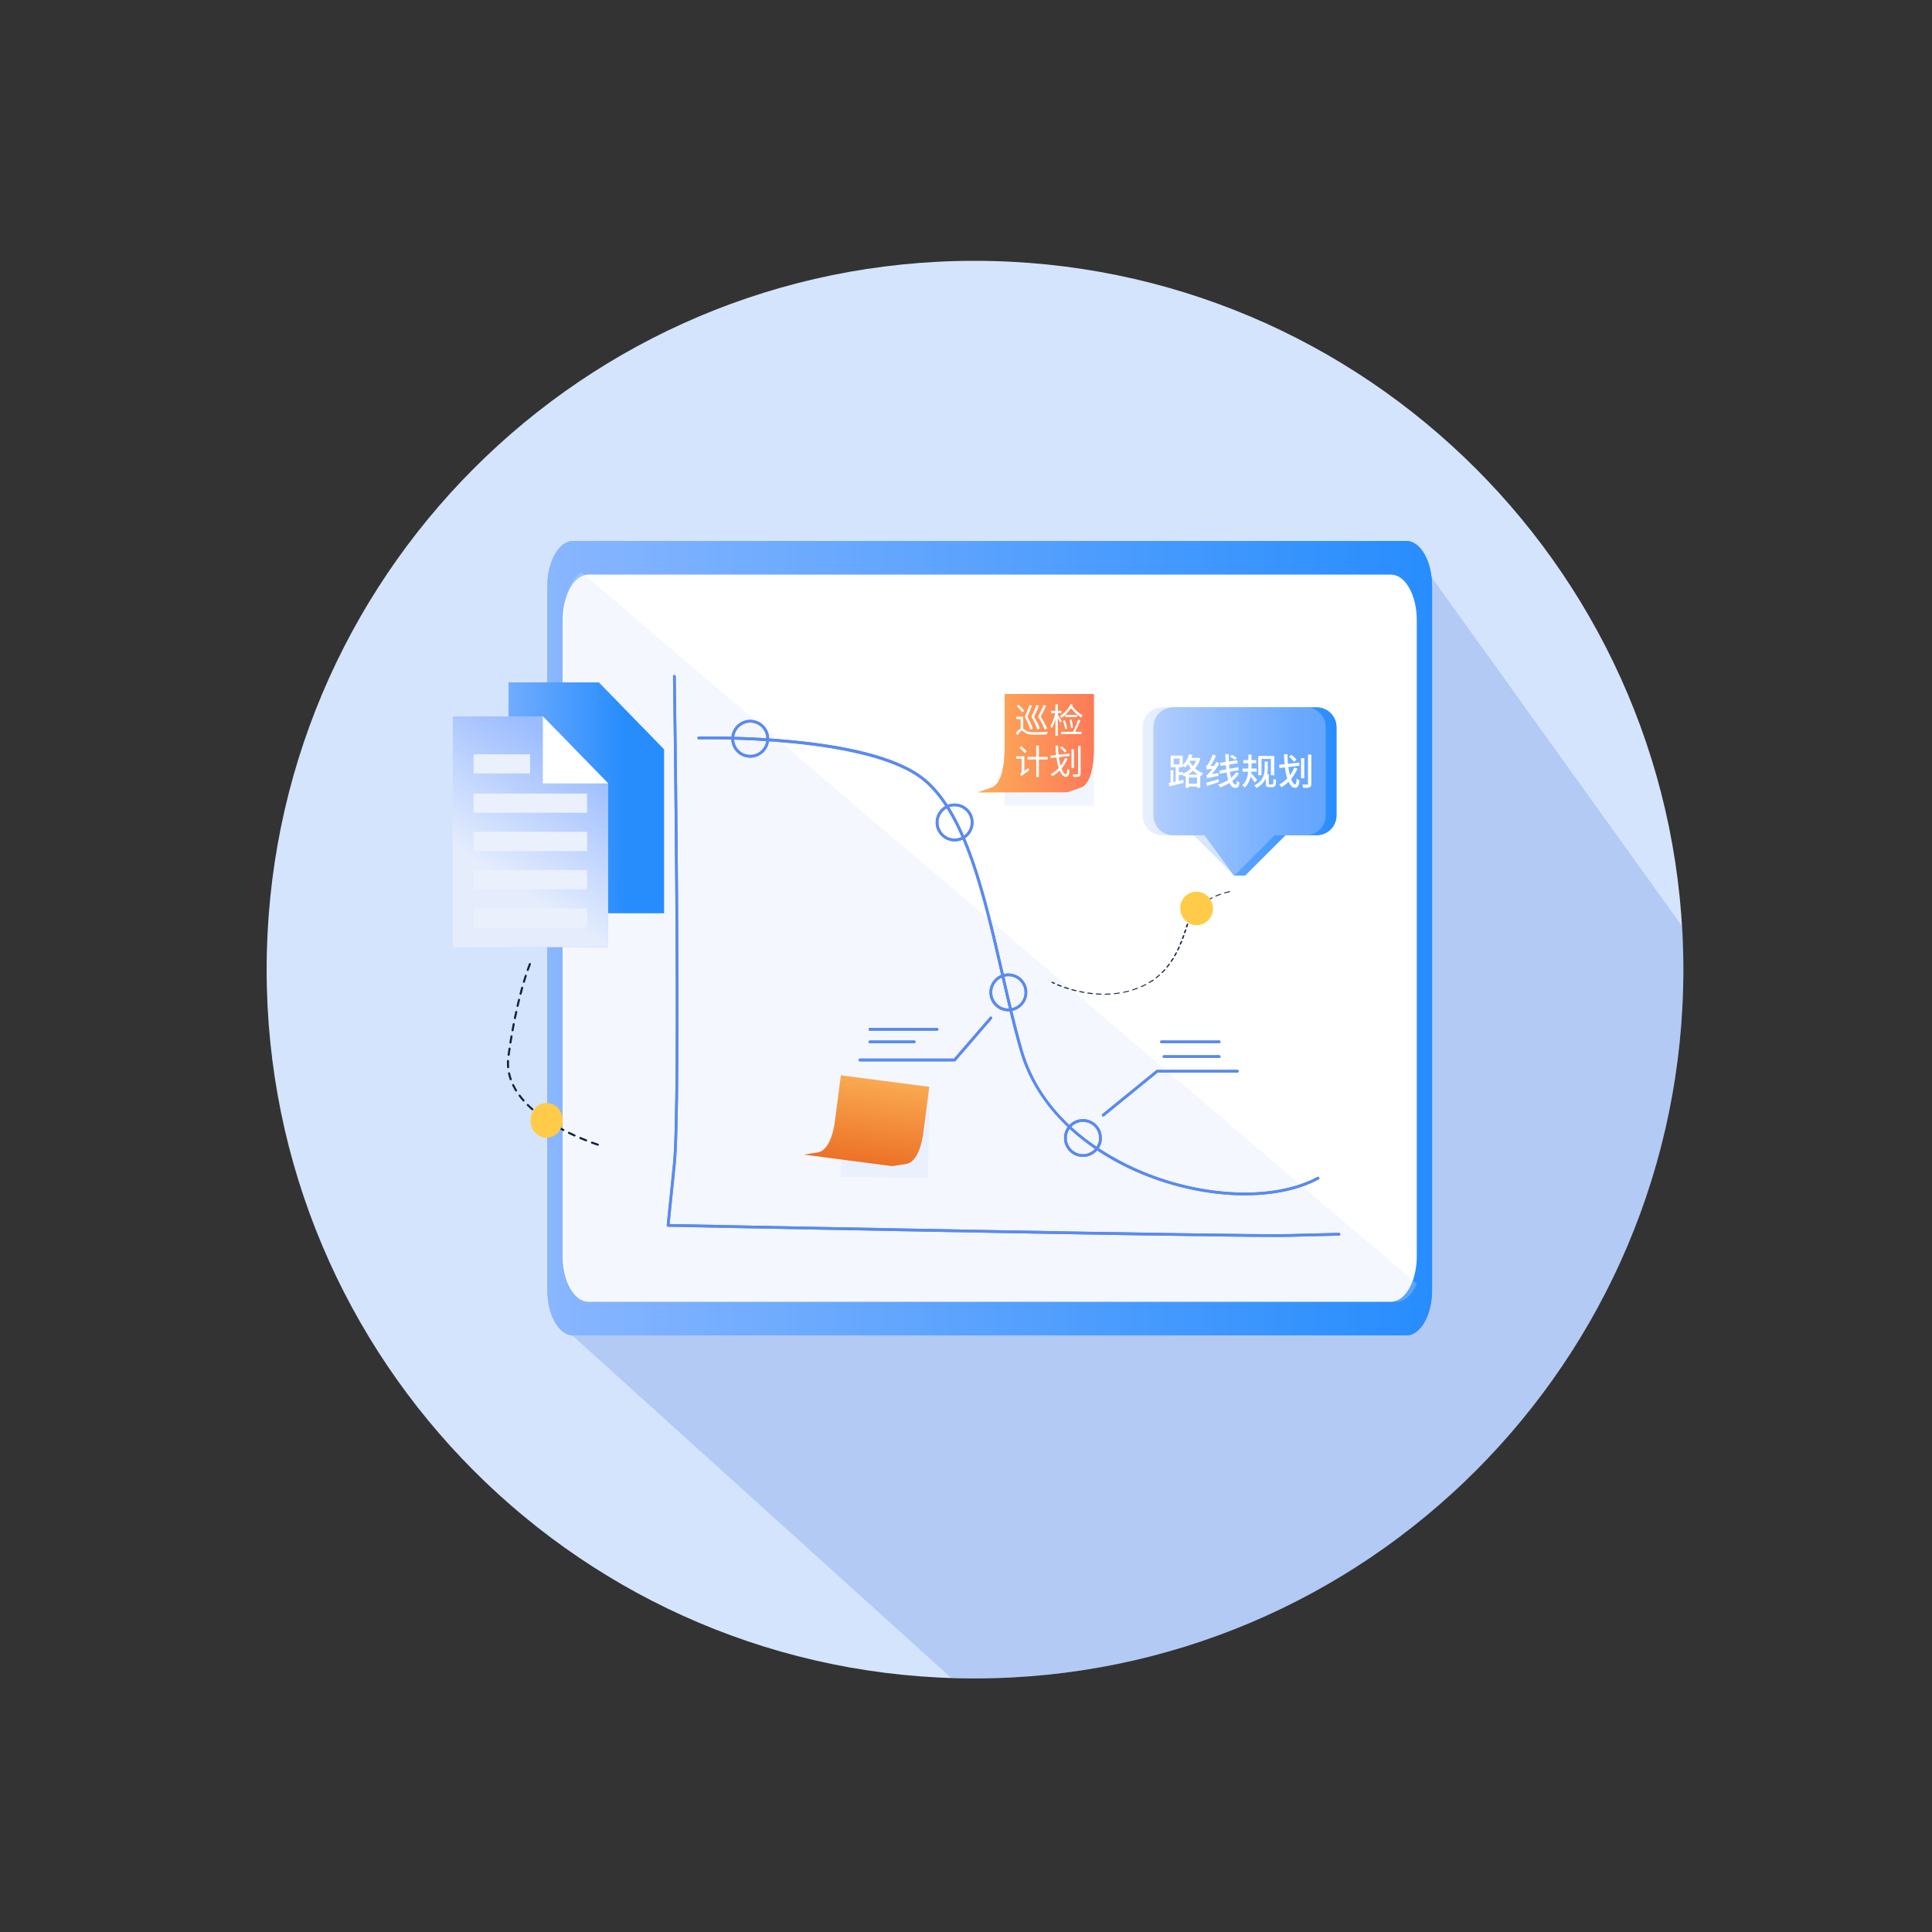 <?xml version="1.0" encoding="UTF-8"?><svg id="a" xmlns="http://www.w3.org/2000/svg" xmlns:xlink="http://www.w3.org/1999/xlink" viewBox="0 0 800 800"><rect x="0" y="0" width="800" height="800" fill="#333333" stroke="none"/><defs><linearGradient id="b" x1="226.64" y1="388.48" x2="593" y2="388.48" gradientUnits="userSpaceOnUse"><stop offset="0" stop-color="#89b6ff"/><stop offset="1" stop-color="#278dfd"/></linearGradient><clipPath id="c"><path d="M237.28,224c-5.85,0-10.64,8.46-10.64,18.79v291.38c0,10.34,4.79,18.79,10.64,18.79h345.07c5.85,0,10.64-8.46,10.64-18.79V242.79c0-10.34-4.79-18.79-10.64-18.79H237.28Z" style="fill:url(#b);"/></clipPath><linearGradient id="d" x1="226.64" y1="388.48" y2="388.48" xlink:href="#b"/><clipPath id="e"><rect x="416" y="296.74" width="36.92" height="36.92" style="fill:none;"/></clipPath><linearGradient id="f" x1="404.96" y1="307.72" x2="452.92" y2="307.72" gradientUnits="userSpaceOnUse"><stop offset="0" stop-color="#fdab58"/><stop offset="1" stop-color="#fd7758"/></linearGradient><clipPath id="g"><path d="M416,287.36v23.1s.22,13.74-5.4,15.68l-5.63,1.94,36.92-.05,5.63-1.94c5.63-1.89,5.4-15.68,5.4-15.68v-23.05h-36.92Z" style="fill:url(#f);"/></clipPath><linearGradient id="h" x1="-4744.55" y1="-933.85" x2="-4744.55" y2="-934.11" gradientTransform="translate(-174127 887041.12) rotate(90) scale(186.9)" xlink:href="#f"/><clipPath id="i"><rect x="348.06" y="449.56" width="36.73" height="38.31" style="fill:none;"/></clipPath><clipPath id="j"><path d="M345.66,464.67s-1.3,11.62-7.09,12.52l-5.79,.9,36.61,4.78,5.79-.9c5.8-.9,7.09-12.52,7.09-12.52l2.53-19.41-36.61-4.78-2.53,19.41Z" style="fill:none;"/></clipPath><linearGradient id="k" x1="-4748.74" y1="-936.22" x2="-4748.34" y2="-936.22" gradientTransform="translate(-887143.94 -174511.67) rotate(180) scale(186.9)" gradientUnits="userSpaceOnUse"><stop offset="0" stop-color="#ffc063"/><stop offset=".95" stop-color="#e44d0b"/><stop offset="1" stop-color="#e44d0b"/></linearGradient><clipPath id="l"><path d="M289.33,305.01c-.31,0-.56,.27-.55,.58,0,.31,.26,.57,.58,.55,.71-.02,70.71-1.59,93.24,17.4,16.85,14.21,24.49,47.58,31.88,79.85,2.6,11.35,5.05,22.07,7.87,31.77,3.31,11.44,9.73,21.82,19.06,30.86,8.34,8.08,19.06,14.99,31,20,14.17,5.94,29.31,8.94,43.04,8.94,11.71,0,22.4-2.19,30.58-6.61,.28-.15,.38-.49,.23-.77-.15-.28-.49-.38-.77-.23-17.49,9.45-46.69,8.49-72.64-2.38-14.83-6.22-40.98-20.99-49.41-50.13-2.8-9.67-5.25-20.37-7.85-31.71-7.43-32.46-15.11-66.02-32.26-80.47-9.61-8.1-28.36-13.54-55.73-16.15-14.06-1.35-26.9-1.56-33.53-1.56-2.96,0-4.68,.04-4.74,.04" style="fill:#5a8aef;"/></clipPath><clipPath id="m"><path d="M278.68,280.05c.03,1.76,2.57,176.49,0,201.75l-2.6,25.54c-.02,.16,.03,.32,.14,.43,.11,.12,.26,.19,.41,.19,2.23,.04,211.97,4.23,251.73,4.23,2.2,0,3.88-.01,4.98-.04l21.11-.52c.31,0,.56-.27,.55-.58,0-.31-.26-.55-.57-.55,0,0,0,0-.01,0l-21.11,.52c-20.37,.5-242.61-3.91-256.04-4.18l2.53-24.93c2.57-25.32,.03-200.12,0-201.88,0-.31-.28-.55-.58-.56-.31,0-.57,.26-.56,.58" style="fill:#5a8aef;"/></clipPath><clipPath id="n"><path d="M479.12,443.01c-.13,0-.26,.05-.36,.13l-22.31,18.18c-.24,.2-.28,.56-.08,.8,.11,.14,.28,.21,.44,.21,.13,0,.25-.04,.36-.13l22.16-18.05h33.03c.31,0,.57-.25,.57-.57s-.25-.57-.57-.57h-33.24Z" style="fill:#5a8aef;"/></clipPath><clipPath id="o"><path d="M303.96,305.9c0-3.69,3-6.7,6.7-6.7s6.7,3,6.7,6.7-3,6.7-6.7,6.7-6.7-3-6.7-6.7m-1.14,0c0,4.32,3.51,7.83,7.83,7.83s7.83-3.51,7.83-7.83-3.51-7.83-7.83-7.83-7.83,3.51-7.83,7.83" style="fill:#5a8aef;"/></clipPath><clipPath id="p"><path d="M388.59,340.56c0-3.69,3-6.7,6.7-6.7s6.7,3,6.7,6.7-3,6.7-6.7,6.7-6.7-3-6.7-6.7m-1.14,0c0,4.32,3.51,7.83,7.83,7.83s7.83-3.51,7.83-7.83-3.51-7.83-7.83-7.83-7.83,3.51-7.83,7.83" style="fill:#5a8aef;"/></clipPath><clipPath id="q"><path d="M410.85,410.92c0-3.69,3-6.7,6.7-6.7s6.7,3,6.7,6.7-3,6.7-6.7,6.7-6.7-3-6.7-6.7m-1.14,0c0,4.32,3.51,7.83,7.83,7.83s7.83-3.51,7.83-7.83-3.51-7.83-7.83-7.83-7.83,3.51-7.83,7.83" style="fill:#5a8aef;"/></clipPath><clipPath id="r"><path d="M441.73,471.23c0-3.69,3-6.7,6.7-6.7s6.7,3,6.7,6.7-3,6.7-6.7,6.7-6.7-3-6.7-6.7m-1.14,0c0,4.32,3.51,7.83,7.83,7.83s7.83-3.51,7.83-7.83-3.51-7.83-7.83-7.83-7.83,3.51-7.83,7.83" style="fill:#5a8aef;"/></clipPath><clipPath id="s"><path d="M409.85,421.15l-14.83,17.19h-38.93c-.31,0-.57,.25-.57,.57s.25,.57,.57,.57h39.19c.17,0,.32-.07,.43-.2l15-17.39c.21-.24,.18-.6-.06-.8-.11-.09-.24-.14-.37-.14-.16,0-.32,.07-.43,.2" style="fill:#5a8aef;"/></clipPath><clipPath id="t"><path d="M480.94,430.85c-.31,0-.57,.25-.57,.57s.25,.57,.57,.57h23.89c.31,0,.57-.25,.57-.57s-.25-.57-.57-.57h-23.89Z" style="fill:#5a8aef;"/></clipPath><clipPath id="u"><path d="M481.98,436.94c-.31,0-.57,.25-.57,.57s.25,.57,.57,.57h22.85c.31,0,.57-.25,.57-.57s-.25-.57-.57-.57h-22.85Z" style="fill:#5a8aef;"/></clipPath><clipPath id="v"><path d="M360.21,430.85c-.31,0-.57,.25-.57,.57s.25,.57,.57,.57h18.32c.31,0,.57-.25,.57-.57s-.25-.57-.57-.57h-18.32Z" style="fill:#5a8aef;"/></clipPath><clipPath id="w"><path d="M360.21,425.65c-.31,0-.57,.25-.57,.57s.25,.57,.57,.57h27.81c.31,0,.57-.25,.57-.57s-.25-.57-.57-.57h-27.81Z" style="fill:#5a8aef;"/></clipPath><linearGradient id="x" x1="210.63" y1="330.33" x2="274.94" y2="330.33" xlink:href="#b"/><linearGradient id="z" x1="210.63" y1="330.33" x2="274.94" y2="330.33" xlink:href="#b"/><clipPath id="y"><polygon points="210.63 282.56 210.63 378.1 274.94 378.1 274.94 310.31 247.91 282.56 210.63 282.56" style="fill:url(#z);"/></clipPath><linearGradient id="aa" x1="-4728.11" y1="-894.42" x2="-4727.72" y2="-894.42" gradientTransform="translate(769740.4 145902.19) scale(162.76)" xlink:href="#b"/><linearGradient id="ab" x1="187.49" y1="344.39" x2="251.82" y2="344.39" gradientUnits="userSpaceOnUse"><stop offset="0" stop-color="#e5edfd"/><stop offset="1" stop-color="#9bbcff"/></linearGradient><clipPath id="ac"><polygon points="187.49 296.63 187.49 392.16 251.82 392.16 251.82 324.39 224.79 296.63 187.49 296.63" style="fill:url(#ab);"/></clipPath><linearGradient id="ad" x1="-4754.12" y1="-874.96" x2="-4753.73" y2="-874.96" gradientTransform="translate(737892.76 136114.83) scale(155.17)" xlink:href="#ab"/><linearGradient id="ae" x1="477.67" y1="327.74" x2="553.39" y2="327.74" xlink:href="#b"/><linearGradient id="ag" x1="477.67" y1="327.74" x2="553.39" y2="327.74" xlink:href="#b"/><clipPath id="af"><path d="M545.25,292.93h-59.45c-4.49,0-8.13,3.64-8.13,8.13v36.62c.01,4.49,3.65,8.12,8.13,8.13h12.98l12.25,16.74h4.49l16.74-16.74h12.98c4.5,0,8.14-3.64,8.15-8.13v-36.6c.01-4.49-3.62-8.14-8.11-8.15h-.02Z" style="fill:url(#ag);"/></clipPath><linearGradient id="ah" x1="477.67" y1="327.74" x2="553.4" y2="327.74" xlink:href="#b"/><linearGradient id="ai" x1="473.18" y1="327.74" x2="548.9" y2="327.74" gradientUnits="userSpaceOnUse"><stop offset="0" stop-color="#e5edfd"/><stop offset="1" stop-color="#8fb8ff"/></linearGradient><clipPath id="aj"><path d="M540.76,292.93h-59.45c-4.49,0-8.14,3.64-8.14,8.13v36.62c.01,4.49,3.65,8.12,8.14,8.13h12.98l16.74,16.74,16.74-16.74h12.98c4.5,0,8.14-3.64,8.15-8.13v-36.6c.01-4.49-3.62-8.14-8.12-8.15h-.02Z" style="fill:url(#ai);"/></clipPath><linearGradient id="ak" x1="-4734.25" y1="-895.49" x2="-4733.88" y2="-895.49" gradientTransform="translate(988741.4 187259.25) scale(208.75)" xlink:href="#ai"/></defs><path d="M697.04,401.5c0,162.05-131.45,293.5-293.5,293.5S110.41,563.55,110.41,401.5,241.49,108,403.54,108s293.5,131.45,293.5,293.5h0Z" style="fill:#d4e4fd; fill-rule:evenodd;"/><path d="M697.04,401.5c0,162.05-131.45,293.5-293.5,293.5-3.02,0-6.42,0-9.82-.38l-156.71-141.62,69-90,83.56-133.65,12.44-15.35,180-90,114.66,159.75c.38,6.04,.38,11.71,.38,17.75h0Z" style="fill:#3368d5; fill-rule:evenodd; opacity:.21;"/><g><g><path d="M237.28,224c-5.85,0-10.64,8.46-10.64,18.79v291.38c0,10.34,4.79,18.79,10.64,18.79h345.07c5.85,0,10.64-8.46,10.64-18.79V242.79c0-10.34-4.79-18.79-10.64-18.79H237.28Z" style="fill:url(#b);"/><g style="clip-path:url(#c);"><rect x="226.64" y="224" width="366.36" height="328.96" style="fill:url(#d);"/></g></g><path d="M576.02,539.02H243.63c-5.85,0-10.64-8.46-10.64-18.79V256.73c0-10.34,4.79-18.79,10.64-18.79h332.39c5.85,0,10.64,8.46,10.64,18.79v263.5c0,10.34-4.79,18.79-10.64,18.79" style="fill:#fff;"/><path d="M586.66,531.56c-1.87,4.52-4.88,7.47-8.27,7.47H243.9c-5.63,0-10.24-8.16-10.24-18.13V254.28c0-8.05,3.01-14.92,7.13-17.26l345.88,294.54Z" style="fill:#d6e3fa; opacity:.28;"/><g style="isolation:isolate; opacity:.34;"><g style="clip-path:url(#e);"><rect x="416" y="296.74" width="36.92" height="36.92" style="fill:#d6e3fa;"/></g></g><g><path d="M416,287.36v23.1s.22,13.74-5.4,15.68l-5.63,1.94,36.92-.05,5.63-1.94c5.63-1.89,5.4-15.68,5.4-15.68v-23.05h-36.92Z" style="fill:url(#f);"/><g style="clip-path:url(#g);"><rect x="404.96" y="287.36" width="48.18" height="40.72" style="fill:url(#h);"/></g></g><g style="isolation:isolate; opacity:.34;"><g style="clip-path:url(#i);"><rect x="347.54" y="450.63" width="37.77" height="36.17" transform="translate(-107.73 828.07) rotate(-89.14)" style="fill:#d6e3fa;"/></g></g><g style="clip-path:url(#j);"><rect x="336.77" y="435.83" width="44.04" height="56.46" transform="translate(-147.87 759.65) rotate(-82.55)" style="fill:url(#k);"/></g><g><path d="M289.33,305.01c-.31,0-.56,.27-.55,.58,0,.31,.26,.57,.58,.55,.71-.02,70.71-1.59,93.24,17.4,16.85,14.21,24.49,47.58,31.88,79.85,2.6,11.35,5.05,22.07,7.87,31.77,3.31,11.44,9.73,21.82,19.06,30.86,8.34,8.08,19.06,14.99,31,20,14.17,5.94,29.31,8.94,43.04,8.94,11.71,0,22.4-2.19,30.58-6.61,.28-.15,.38-.49,.23-.77-.15-.28-.49-.38-.77-.23-17.49,9.45-46.69,8.49-72.64-2.38-14.83-6.22-40.98-20.99-49.41-50.13-2.8-9.67-5.25-20.37-7.85-31.71-7.43-32.46-15.11-66.02-32.26-80.47-9.61-8.1-28.36-13.54-55.73-16.15-14.06-1.35-26.9-1.56-33.53-1.56-2.96,0-4.68,.04-4.74,.04" style="fill:#5a8aef;"/><g style="clip-path:url(#l);"><rect x="288.77" y="304.55" width="257.64" height="192.26" style="fill:#5a8aef;"/></g></g><g><path d="M278.68,280.05c.03,1.76,2.57,176.49,0,201.75l-2.6,25.54c-.02,.16,.03,.32,.14,.43,.11,.12,.26,.19,.41,.19,2.23,.04,211.97,4.23,251.73,4.23,2.2,0,3.88-.01,4.98-.04l21.11-.52c.31,0,.56-.27,.55-.58,0-.31-.26-.55-.57-.55,0,0,0,0-.01,0l-21.11,.52c-20.37,.5-242.61-3.91-256.04-4.18l2.53-24.93c2.57-25.32,.03-200.12,0-201.88,0-.31-.28-.55-.58-.56-.31,0-.57,.26-.56,.58" style="fill:#5a8aef;"/><g style="clip-path:url(#m);"><rect x="276.07" y="279.48" width="278.95" height="232.72" style="fill:#5a8aef;"/></g></g><g><path d="M479.12,443.01c-.13,0-.26,.05-.36,.13l-22.31,18.18c-.24,.2-.28,.56-.08,.8,.11,.14,.28,.21,.44,.21,.13,0,.25-.04,.36-.13l22.16-18.05h33.03c.31,0,.57-.25,.57-.57s-.25-.57-.57-.57h-33.24Z" style="fill:#5a8aef;"/><g style="clip-path:url(#n);"><rect x="456.17" y="443.01" width="56.76" height="19.31" style="fill:#5a8aef;"/></g></g><g><path d="M303.96,305.9c0-3.69,3-6.7,6.7-6.7s6.7,3,6.7,6.7-3,6.7-6.7,6.7-6.7-3-6.7-6.7m-1.14,0c0,4.32,3.51,7.83,7.83,7.83s7.83-3.51,7.83-7.83-3.51-7.83-7.83-7.83-7.83,3.51-7.83,7.83" style="fill:#5a8aef;"/><g style="clip-path:url(#o);"><rect x="302.82" y="298.07" width="15.66" height="15.67" style="fill:#5a8aef;"/></g></g><g><path d="M388.59,340.56c0-3.69,3-6.7,6.7-6.7s6.7,3,6.7,6.7-3,6.7-6.7,6.7-6.7-3-6.7-6.7m-1.14,0c0,4.32,3.51,7.83,7.83,7.83s7.83-3.51,7.83-7.83-3.51-7.83-7.83-7.83-7.83,3.51-7.83,7.83" style="fill:#5a8aef;"/><g style="clip-path:url(#p);"><rect x="387.45" y="332.73" width="15.66" height="15.66" style="fill:#5a8aef;"/></g></g><g><path d="M410.85,410.92c0-3.69,3-6.7,6.7-6.7s6.7,3,6.7,6.7-3,6.7-6.7,6.7-6.7-3-6.7-6.7m-1.14,0c0,4.32,3.51,7.83,7.83,7.83s7.83-3.51,7.83-7.83-3.51-7.83-7.83-7.83-7.83,3.51-7.83,7.83" style="fill:#5a8aef;"/><g style="clip-path:url(#q);"><rect x="409.71" y="403.09" width="15.67" height="15.66" style="fill:#5a8aef;"/></g></g><g><path d="M441.73,471.23c0-3.69,3-6.7,6.7-6.7s6.7,3,6.7,6.7-3,6.7-6.7,6.7-6.7-3-6.7-6.7m-1.14,0c0,4.32,3.51,7.83,7.83,7.83s7.83-3.51,7.83-7.83-3.51-7.83-7.83-7.83-7.83,3.51-7.83,7.83" style="fill:#5a8aef;"/><g style="clip-path:url(#r);"><rect x="440.59" y="463.39" width="15.67" height="15.66" style="fill:#5a8aef;"/></g></g><g><path d="M409.85,421.15l-14.83,17.19h-38.93c-.31,0-.57,.25-.57,.57s.25,.57,.57,.57h39.19c.17,0,.32-.07,.43-.2l15-17.39c.21-.24,.18-.6-.06-.8-.11-.09-.24-.14-.37-.14-.16,0-.32,.07-.43,.2" style="fill:#5a8aef;"/><g style="clip-path:url(#s);"><rect x="355.52" y="420.95" width="55.39" height="18.53" style="fill:#5a8aef;"/></g></g><g><path d="M480.94,430.85c-.31,0-.57,.25-.57,.57s.25,.57,.57,.57h23.89c.31,0,.57-.25,.57-.57s-.25-.57-.57-.57h-23.89Z" style="fill:#5a8aef;"/><g style="clip-path:url(#t);"><rect x="480.37" y="430.85" width="25.02" height="1.14" style="fill:#5a8aef;"/></g></g><g><path d="M481.98,436.94c-.31,0-.57,.25-.57,.57s.25,.57,.57,.57h22.85c.31,0,.57-.25,.57-.57s-.25-.57-.57-.57h-22.85Z" style="fill:#5a8aef;"/><g style="clip-path:url(#u);"><rect x="481.42" y="436.94" width="23.98" height="1.14" style="fill:#5a8aef;"/></g></g><g><path d="M360.21,430.85c-.31,0-.57,.25-.57,.57s.25,.57,.57,.57h18.32c.31,0,.57-.25,.57-.57s-.25-.57-.57-.57h-18.32Z" style="fill:#5a8aef;"/><g style="clip-path:url(#v);"><rect x="359.64" y="430.85" width="19.46" height="1.14" style="fill:#5a8aef;"/></g></g><g><path d="M360.21,425.65c-.31,0-.57,.25-.57,.57s.25,.57,.57,.57h27.81c.31,0,.57-.25,.57-.57s-.25-.57-.57-.57h-27.81Z" style="fill:#5a8aef;"/><g style="clip-path:url(#w);"><rect x="359.64" y="425.65" width="28.95" height="1.14" style="fill:#5a8aef;"/></g></g><g><polygon points="210.63 282.56 210.63 378.1 274.94 378.1 274.94 310.31 247.91 282.56 210.63 282.56" style="fill:url(#x);"/><g style="clip-path:url(#y);"><rect x="210.63" y="282.56" width="64.31" height="95.54" style="fill:url(#aa);"/></g></g><g><polygon points="187.49 296.63 187.49 392.16 251.82 392.16 251.82 324.39 224.79 296.63 187.49 296.63" style="fill:url(#ab);"/><g style="clip-path:url(#ac);"><rect x="162.07" y="291.35" width="115.17" height="106.09" transform="translate(-188.8 340.07) rotate(-56.86)" style="fill:url(#ad);"/></g></g><polygon points="224.79 296.63 224.79 324.39 251.82 324.39 224.79 296.63" style="fill:#fff;"/><rect x="196.11" y="312.35" width="23.38" height="7.92" style="fill:#eaf1fc;"/><rect x="196.11" y="328.61" width="46.98" height="7.92" style="fill:#eaf1fc;"/><rect x="196.11" y="344.47" width="46.98" height="7.92" style="fill:#eaf1fc;"/><rect x="196.11" y="360.31" width="46.98" height="7.92" style="fill:#eaf1fc;"/><rect x="196.11" y="376.17" width="46.98" height="7.92" style="fill:#eaf1fc;"/><path d="M247.56,474.42s-.09,0-.14-.02c-.66-.22-1.49-.51-2.45-.86-.22-.08-.34-.33-.26-.55,.08-.22,.33-.34,.55-.26,.95,.35,1.77,.63,2.43,.85,.22,.08,.35,.32,.27,.54-.06,.18-.23,.29-.41,.29m-4.86-1.78c-.05,0-.11,0-.16-.03-.76-.3-1.56-.63-2.4-.99-.22-.09-.32-.34-.23-.56,.09-.22,.35-.32,.56-.23,.83,.35,1.63,.68,2.38,.98,.22,.09,.33,.34,.24,.56-.07,.17-.23,.27-.4,.27m-4.76-2.02c-.06,0-.12-.01-.18-.04-.76-.35-1.55-.72-2.35-1.11-.21-.1-.3-.36-.2-.57,.1-.21,.36-.3,.57-.2,.79,.39,1.57,.75,2.33,1.1,.22,.1,.31,.35,.21,.57-.07,.16-.23,.25-.39,.25m-4.64-2.27c-.07,0-.14-.02-.2-.05-.75-.4-1.52-.81-2.28-1.24-.21-.12-.28-.38-.16-.58,.12-.21,.38-.28,.58-.16,.76,.43,1.51,.83,2.26,1.23,.21,.11,.29,.37,.18,.58-.08,.15-.23,.23-.38,.23m-4.5-2.54c-.08,0-.15-.02-.22-.06-.74-.45-1.47-.91-2.2-1.39-.2-.13-.25-.4-.12-.6,.13-.2,.4-.25,.59-.12,.72,.47,1.44,.93,2.17,1.37,.2,.12,.27,.39,.14,.59-.08,.13-.22,.21-.37,.21m-4.31-2.85c-.09,0-.18-.03-.25-.08-.72-.52-1.42-1.04-2.08-1.57-.19-.15-.22-.42-.07-.6,.15-.19,.42-.22,.6-.07,.65,.52,1.34,1.04,2.05,1.54,.19,.14,.24,.41,.1,.6-.08,.12-.21,.18-.35,.18m-4.04-3.21c-.1,0-.2-.04-.28-.11-.66-.58-1.3-1.18-1.9-1.78-.17-.17-.17-.44,0-.61,.17-.17,.44-.17,.61,0,.59,.59,1.22,1.18,1.87,1.74,.18,.16,.2,.43,.04,.61-.08,.1-.2,.15-.32,.15m-3.65-3.64c-.12,0-.24-.05-.32-.15-.58-.67-1.14-1.35-1.65-2.03-.14-.19-.1-.46,.09-.6,.19-.14,.46-.1,.6,.09,.49,.66,1.03,1.33,1.6,1.97,.16,.18,.14,.45-.04,.61-.08,.07-.18,.11-.28,.11m-3.07-4.13c-.14,0-.29-.07-.37-.21-.46-.75-.89-1.53-1.26-2.3-.1-.21-.01-.47,.2-.57,.21-.1,.47-.01,.57,.2,.36,.74,.76,1.49,1.21,2.22,.12,.2,.06,.47-.14,.59-.07,.04-.15,.06-.22,.06m-2.22-4.63c-.18,0-.34-.11-.41-.29-.29-.83-.53-1.68-.71-2.53-.05-.23,.1-.46,.33-.51,.23-.04,.46,.1,.51,.33,.17,.81,.4,1.63,.68,2.43,.08,.22-.04,.47-.27,.55-.05,.02-.09,.02-.14,.02m-1.07-5.02c-.22,0-.41-.17-.43-.39-.05-.55-.07-1.12-.07-1.69,0-.31,0-.62,.02-.93,.01-.24,.21-.43,.45-.41,.24,.01,.42,.21,.41,.45-.01,.3-.02,.6-.02,.9,0,.54,.02,1.09,.07,1.62,.02,.24-.16,.44-.39,.46-.01,0-.02,0-.04,0m.22-5.13s-.04,0-.06,0c-.23-.03-.4-.25-.37-.48,.12-.87,.24-1.72,.37-2.56,.04-.24,.26-.4,.49-.36,.23,.03,.4,.25,.36,.49-.12,.83-.25,1.69-.37,2.55-.03,.21-.21,.37-.42,.37m.76-5.1s-.05,0-.07,0c-.23-.04-.39-.26-.36-.49,.14-.87,.28-1.72,.42-2.55,.04-.23,.26-.39,.5-.35,.23,.04,.39,.26,.35,.5-.14,.83-.28,1.68-.42,2.54-.03,.21-.22,.36-.42,.36m.87-5.08s-.05,0-.08,0c-.23-.04-.39-.27-.35-.5,.16-.87,.32-1.71,.48-2.54,.05-.23,.28-.38,.5-.34,.23,.05,.39,.27,.34,.5-.16,.82-.32,1.67-.48,2.53-.04,.21-.22,.35-.42,.35m.98-5.06s-.06,0-.09,0c-.23-.05-.38-.27-.33-.51,.18-.87,.36-1.71,.54-2.53,.05-.23,.28-.38,.51-.33,.23,.05,.38,.28,.33,.51-.18,.81-.36,1.65-.54,2.52-.04,.2-.22,.34-.42,.34m1.1-5.04s-.06,0-.1-.01c-.23-.05-.37-.29-.32-.52,.2-.87,.41-1.71,.6-2.51,.06-.23,.29-.37,.52-.31,.23,.06,.37,.29,.31,.52-.2,.8-.4,1.64-.6,2.5-.05,.2-.22,.33-.42,.33m1.24-5.01s-.07,0-.11-.01c-.23-.06-.37-.3-.31-.52,.23-.88,.46-1.71,.68-2.5,.06-.23,.3-.36,.53-.3,.23,.06,.36,.3,.3,.53-.22,.78-.44,1.61-.67,2.48-.05,.19-.22,.32-.42,.32m1.39-4.97s-.08,0-.12-.02c-.23-.07-.36-.31-.29-.54,.27-.91,.53-1.73,.76-2.47,.07-.23,.31-.35,.54-.28,.23,.07,.35,.31,.28,.54-.24,.74-.49,1.56-.76,2.46-.06,.19-.23,.31-.41,.31m1.58-4.91s-.09,0-.14-.02c-.22-.08-.34-.32-.26-.55,.56-1.6,.89-2.41,.9-2.44,.09-.22,.34-.32,.56-.23,.22,.09,.32,.34,.23,.56,0,0-.34,.83-.89,2.4-.06,.18-.23,.29-.41,.29" style="fill:#124;"/><path d="M226.34,456.72c3.69,0,6.67,3.22,6.67,7.2s-2.99,7.2-6.67,7.2-6.67-3.22-6.67-7.2,2.99-7.2,6.67-7.2" style="fill:#ffcb48;"/><g><path d="M545.25,292.93h-59.45c-4.49,0-8.13,3.64-8.13,8.13v36.62c.01,4.49,3.65,8.12,8.13,8.13h12.98l12.25,16.74h4.49l16.74-16.74h12.98c4.5,0,8.14-3.64,8.15-8.13v-36.6c.01-4.49-3.62-8.14-8.11-8.15h-.02Z" style="fill:url(#ae);"/><g style="clip-path:url(#af);"><rect x="477.67" y="292.93" width="75.73" height="69.63" style="fill:url(#ah);"/></g></g><g style="opacity:.56;"><path d="M540.76,292.93h-59.45c-4.49,0-8.14,3.64-8.14,8.13v36.62c.01,4.49,3.65,8.12,8.14,8.13h12.98l16.74,16.74,16.74-16.74h12.98c4.5,0,8.14-3.64,8.15-8.13v-36.6c.01-4.49-3.62-8.14-8.12-8.15h-.02Z" style="fill:url(#ai);"/><g style="clip-path:url(#aj);"><rect x="473.18" y="292.93" width="75.73" height="69.63" style="fill:url(#ak);"/></g></g><path d="M435.32,406.81c-.02-.1,.1-.22,.27-.26,.1-.02,.22-.01,.29,.02,.06,.03,.38,.2,.93,.45,.12,.06,.12,.18,0,.27-.13,.09-.33,.12-.45,.07-.56-.25-.88-.42-.95-.45-.05-.02-.08-.05-.09-.1m2.33,1.05c-.01-.05,.01-.12,.08-.17,.12-.1,.32-.13,.45-.08,.42,.17,.89,.36,1.41,.56,.13,.05,.15,.17,.03,.27-.12,.1-.32,.14-.45,.09-.53-.2-1-.39-1.43-.56-.06-.02-.09-.06-.1-.1m2.89,1.08s.01-.11,.07-.16c.11-.1,.31-.14,.45-.1,.47,.16,.97,.32,1.5,.49,.14,.04,.17,.16,.06,.26-.11,.1-.31,.15-.45,.1-.53-.16-1.03-.33-1.51-.49-.06-.02-.1-.06-.11-.1m3.05,.94s0-.1,.06-.15c.1-.1,.3-.15,.45-.11,.51,.14,1.03,.28,1.57,.41,.15,.04,.19,.15,.09,.25-.1,.1-.3,.16-.44,.12-.55-.13-1.08-.27-1.59-.41-.07-.02-.12-.06-.13-.11m3.21,.78s0-.09,.04-.13c.09-.1,.29-.16,.44-.13,.54,.11,1.09,.22,1.65,.32,.16,.03,.21,.14,.13,.24-.09,.11-.28,.17-.43,.14-.57-.1-1.13-.21-1.67-.33-.09-.02-.14-.06-.15-.11m3.37,.6s0-.08,.03-.12c.08-.11,.27-.18,.43-.15,.58,.08,1.17,.15,1.73,.21,.16,.02,.24,.12,.17,.23-.07,.11-.26,.18-.42,.17-.57-.06-1.16-.13-1.76-.22-.1-.01-.16-.06-.18-.12m3.53,.37s0-.06,.02-.1c.06-.11,.25-.19,.41-.18,.6,.04,1.2,.07,1.8,.09,.17,0,.26,.1,.21,.21-.05,.11-.23,.19-.4,.19-.61-.02-1.23-.05-1.84-.09-.11,0-.19-.06-.21-.12m3.68,.1s0-.05,0-.07c.04-.11,.21-.2,.38-.2,.62,0,1.25-.03,1.86-.07,.17-.01,.29,.07,.27,.18-.03,.11-.19,.21-.37,.22-.63,.04-1.27,.06-1.91,.07-.13,0-.23-.05-.24-.12m3.79-.22s0-.03,0-.04c.01-.11,.17-.21,.35-.23,.63-.07,1.27-.15,1.89-.25,.18-.03,.32,.04,.32,.14,0,.11-.14,.21-.32,.24-.64,.1-1.29,.18-1.94,.25-.15,.02-.27-.04-.29-.12m3.83-.59s0,0,0,0c-.02-.1,.11-.22,.29-.25,.35-.07,.7-.15,1.04-.23,.28-.07,.55-.13,.83-.21,.17-.05,.34,0,.37,.1h0c.02,.11-.09,.22-.26,.26-.28,.07-.57,.14-.85,.21-.36,.09-.72,.16-1.08,.24-.17,.04-.32-.01-.34-.11m3.77-.99c-.02-.09,.08-.2,.23-.25,.61-.19,1.21-.4,1.79-.62,.17-.06,.35-.04,.41,.05,.06,.09-.02,.21-.19,.28-.6,.23-1.22,.44-1.85,.64-.17,.05-.35,.02-.39-.07,0,0,0-.02,0-.02m3.58-1.36c-.02-.08,.05-.17,.18-.23,.56-.25,1.11-.52,1.65-.8,.15-.08,.35-.08,.44,0,.09,.08,.04,.2-.11,.28-.56,.29-1.13,.57-1.71,.82-.16,.07-.35,.06-.43-.02-.02-.02-.02-.03-.03-.05m3.27-1.7c-.02-.06,.03-.14,.13-.2,.5-.3,.99-.62,1.46-.94,.13-.09,.33-.12,.45-.05,.12,.06,.11,.18-.03,.28-.49,.34-.99,.66-1.51,.97-.14,.09-.34,.1-.45,.03-.03-.02-.05-.05-.06-.08m2.86-1.97c-.01-.05,.02-.12,.09-.17,.43-.34,.85-.69,1.25-1.05,.11-.1,.31-.14,.45-.1,.14,.05,.16,.16,.04,.26-.42,.37-.85,.73-1.29,1.07-.12,.1-.32,.13-.45,.08-.05-.02-.09-.06-.1-.1m2.43-2.15s0-.1,.06-.15c.36-.36,.71-.73,1.06-1.11,.09-.1,.29-.16,.44-.13,.15,.03,.19,.15,.1,.25-.35,.39-.71,.77-1.08,1.13-.1,.1-.3,.15-.45,.11-.07-.02-.12-.06-.13-.11m2.05-2.27s0-.08,.04-.13c.3-.37,.6-.76,.89-1.15,.08-.11,.27-.18,.43-.15,.16,.02,.22,.13,.14,.24-.29,.4-.6,.79-.9,1.17-.09,.11-.28,.17-.44,.14-.09-.02-.15-.06-.16-.12m1.72-2.33s0-.07,.03-.11c.26-.39,.51-.78,.75-1.17,.07-.11,.25-.18,.42-.17,.16,.01,.24,.11,.18,.22-.24,.4-.5,.79-.76,1.19-.07,.11-.26,.18-.42,.16-.11-.01-.17-.06-.19-.12m1.45-2.36s0-.06,.02-.1c.22-.39,.43-.79,.64-1.18,.06-.11,.24-.19,.41-.18,.17,0,.26,.1,.2,.21-.21,.4-.42,.8-.64,1.19-.06,.11-.25,.19-.41,.18-.11,0-.19-.06-.21-.12m1.24-2.38s0-.06,.01-.08c.19-.4,.37-.79,.55-1.19,.05-.11,.23-.2,.4-.19,.17,0,.27,.1,.22,.2-.18,.4-.36,.8-.55,1.2-.05,.11-.23,.19-.4,.19-.12,0-.21-.05-.22-.12m1.07-2.39s0-.05,0-.08c.17-.4,.33-.79,.48-1.19,.04-.11,.22-.2,.39-.2,.17,0,.28,.09,.23,.2-.16,.4-.32,.8-.48,1.2-.05,.11-.22,.2-.39,.2-.13,0-.22-.05-.23-.12m.94-2.38s0-.05,0-.07c.15-.4,.29-.79,.43-1.19,.04-.11,.21-.2,.38-.2,.17,0,.28,.08,.24,.19-.14,.4-.28,.79-.43,1.19-.04,.11-.21,.2-.38,.2-.13,0-.23-.05-.24-.12m.85-2.38s0-.04,0-.07c.14-.4,.27-.8,.4-1.19,.04-.11,.21-.2,.38-.21,.17,0,.28,.08,.25,.19-.13,.4-.26,.79-.4,1.19-.04,.11-.21,.2-.38,.21-.13,0-.23-.05-.25-.12m.79-2.38s0-.04,0-.07l.38-1.19c.04-.11,.2-.2,.38-.21,.17,0,.29,.08,.25,.19l-.38,1.19c-.04,.11-.2,.2-.38,.21-.14,0-.23-.05-.25-.12m.78-2.38s0-.05,0-.07c.15-.41,.32-.81,.51-1.2,.05-.11,.23-.19,.4-.19,.17,0,.26,.1,.21,.21-.18,.38-.35,.78-.5,1.18-.04,.11-.21,.2-.38,.2-.13,0-.23-.05-.24-.12m1.14-2.38s0-.07,.02-.1c.24-.4,.51-.8,.79-1.19,.08-.11,.27-.18,.43-.15,.16,.02,.22,.13,.14,.24-.28,.37-.53,.76-.77,1.16-.07,.11-.25,.19-.42,.17-.11,0-.18-.06-.2-.12m1.72-2.32s0-.09,.05-.13c.34-.39,.72-.77,1.11-1.13,.11-.1,.31-.15,.45-.11,.14,.04,.17,.16,.06,.26-.38,.35-.74,.72-1.07,1.1-.09,.1-.29,.16-.44,.13-.08-.02-.14-.06-.15-.11m2.33-2.19c-.01-.05,.01-.12,.08-.17,.45-.35,.92-.7,1.4-1.03,.13-.09,.34-.11,.45-.05,.12,.06,.1,.19-.03,.28-.47,.32-.93,.65-1.36,1-.12,.1-.32,.13-.45,.08-.06-.02-.09-.06-.1-.1m2.89-1.96c-.02-.07,.03-.15,.13-.2,.53-.31,1.08-.6,1.65-.88,.15-.08,.35-.07,.44,0,.09,.08,.03,.2-.12,.28-.55,.27-1.08,.56-1.6,.85-.14,.08-.34,.09-.45,.02-.03-.02-.05-.05-.06-.08m3.34-1.65c-.02-.08,.05-.17,.19-.23,.59-.25,1.2-.49,1.82-.7,.17-.06,.35-.03,.4,.06,.06,.09-.03,.21-.2,.27-.6,.21-1.19,.44-1.76,.68-.16,.07-.35,.05-.42-.03-.01-.02-.02-.03-.02-.05m3.64-1.29c-.02-.09,.08-.2,.25-.25,.47-.14,.93-.26,1.35-.36,.38-.09,.6-.13,.6-.13,.18-.03,.33,.03,.34,.13,.01,.1-.12,.22-.3,.25,0,0-.2,.04-.55,.12-.41,.1-.85,.21-1.3,.34-.17,.05-.34,.01-.38-.09,0,0,0-.01,0-.02" style="fill:#124;"/><path d="M502.06,374.61c.88,3.72-1.35,7.43-4.99,8.29-3.63,.86-7.29-1.46-8.17-5.18-.88-3.72,1.35-7.43,4.99-8.29,3.63-.86,7.29,1.46,8.17,5.18" style="fill:#ffcb48;"/><g><path d="M497.04,314.12c-.47,1.58-1.23,2.94-2.18,4.07,.93,.84,2.03,1.54,3.32,1.99-.27,.26-.69,.82-.87,1.17l-.3-.12v4.95h-1.36v-.49h-3.4v.53h-1.29v-4.98c-.23,.11-.44,.21-.67,.3-.09-.18-.24-.41-.4-.62h0s-1.78,.01-1.78,.01v2.41l1.89-.44,.14,1.25c-2.09,.53-4.29,1.07-5.94,1.45l-.24-1.37c.23-.04,.47-.09,.73-.14v-5.13h1.16v4.89l1-.23v-5.94h-2.12v-4.78h5.03v3.9c1.14-1.11,2.1-2.76,2.63-4.51l1.37,.33c-.14,.4-.29,.79-.46,1.17h2.59l.24-.06,.9,.38Zm-11.07,2.35h2.48v-2.35h-2.48v2.35Zm3.93,3.85c1.14-.49,2.25-1.22,3.21-2.16-.49-.58-.87-1.17-1.2-1.75-.37,.53-.78,1.02-1.17,1.43-.21-.23-.65-.59-.97-.84v.69h-1.64v2.01h1.78v.62Zm6.18,.43c-.79-.46-1.49-1.02-2.1-1.61-.64,.62-1.36,1.17-2.1,1.61h4.2Zm-.43,3.73v-2.53h-3.4v2.53h3.4Zm-2.91-9.47l-.14,.27c.35,.66,.78,1.31,1.33,1.95,.55-.67,1-1.42,1.36-2.22h-2.54Z" style="fill:#fff;"/><path d="M504.53,320.06c-.03,.37-.05,.91-.02,1.2-3.73,.75-4.28,.9-4.64,1.08-.06-.26-.27-.9-.43-1.25,.35-.09,.7-.43,1.16-1,.27-.26,.79-.93,1.39-1.78-1.61,.2-1.98,.27-2.21,.4-.08-.27-.29-.94-.46-1.31,.29-.09,.55-.41,.88-.91,.33-.47,1.4-2.38,1.98-4.14l1.32,.64c-.64,1.46-1.48,3-2.36,4.22l1.64-.14c.33-.52,.64-1.08,.93-1.63l1.16,.72c-.88,1.55-1.98,3.11-3.08,4.4l2.73-.49Zm.21,3.78c-1.75,.58-3.58,1.16-4.99,1.6l-.29-1.34c1.26-.32,3.18-.88,5.07-1.43l.21,1.17Zm8.31-3.55c-.73,1.17-1.69,2.19-2.82,3.08,.41,.97,.88,1.52,1.42,1.52,.37,0,.52-.37,.58-1.66,.27,.33,.72,.62,1.02,.78-.23,1.77-.64,2.25-1.75,2.25-1.02,0-1.81-.78-2.42-2.07-1.16,.76-2.47,1.37-3.82,1.84-.2-.35-.55-.84-.87-1.16,1.51-.46,2.95-1.11,4.22-1.92-.29-.91-.52-1.96-.69-3.09l-2.82,.52-.21-1.26,2.85-.53c-.06-.58-.12-1.17-.17-1.77l-2.13,.32-.24-1.28,2.28-.33c-.06-1.07-.09-2.16-.09-3.26h1.42c-.02,1.05,0,2.06,.06,3.04l3.44-.52,.24,1.25-3.61,.56c.05,.59,.11,1.17,.17,1.74l3.62-.67,.21,1.23-3.67,.68c.14,.93,.32,1.77,.52,2.48,.84-.69,1.55-1.46,2.09-2.31l1.17,.53Zm-1.71-5.6c-.46-.43-1.36-1.02-2.06-1.4l.82-.75c.69,.32,1.61,.88,2.07,1.28l-.84,.87Z" style="fill:#fff;"/><path d="M519.58,324.04c-.35-.59-1.11-1.63-1.75-2.44-.37,1.64-1.07,3.27-2.42,4.52-.21-.29-.67-.75-1.02-.99,1.71-1.45,2.25-3.62,2.42-5.57h-2.3v-1.34h2.38c.01-.32,.01-.62,.01-.91v-1.28h-2.06v-1.31h2.06v-2.25h1.34v2.25h1.96v1.31h-1.96v1.28c0,.3,0,.59-.02,.91h2.16v1.34h-2.24c-.02,.2-.03,.4-.06,.59,.61,.61,2.13,2.39,2.47,2.83l-.97,1.05Zm7.17,.81c.43,0,.52-.4,.58-2.39,.3,.24,.79,.46,1.11,.52-.14,2.34-.33,2.97-1.69,2.97h-1.13c-1.07,0-1.49-.32-1.49-1.46v-2.15c-.67,1.46-1.87,2.88-3.87,3.93-.15-.27-.62-.82-.88-1.02,3.82-1.96,4.28-4.87,4.28-7.19v-2.68h1.31v2.71c0,.78-.06,1.63-.26,2.48h.67v3.78c0,.4,.14,.5,.46,.5h.91Zm-4.39-3.84h-1.34v-7.99h6.62v7.99h-1.4v-6.76h-3.88v6.76Z" style="fill:#fff;"/><path d="M533.46,317.58c.15,1.28,.4,2.42,.67,3.43,.72-.96,1.33-2.02,1.8-3.18l1.33,.41c-.69,1.6-1.57,3.08-2.65,4.33,.52,1.39,1.13,2.22,1.69,2.22,.35,0,.52-.69,.61-2.45,.3,.32,.82,.62,1.17,.76-.23,2.45-.72,3.11-1.89,3.11-1.07,0-1.93-.94-2.65-2.48-.88,.87-1.86,1.61-2.89,2.24-.18-.29-.69-.84-.97-1.11,1.23-.65,2.36-1.51,3.35-2.54-.43-1.29-.75-2.86-.97-4.55l-2.25,.26-.15-1.34,2.25-.26c-.14-1.32-.21-2.71-.23-4.1h1.45c-.01,1.37,.06,2.68,.18,3.93l4.65-.52,.14,1.34-4.61,.52Zm2.39-2.13c-.43-.59-1.36-1.52-2.13-2.15l.96-.76c.78,.59,1.72,1.45,2.18,2.04l-1,.87Zm4.23,6.78h-1.36v-8.3h1.36v8.3Zm2.91-9.78v12.09c0,.84-.18,1.23-.69,1.46-.52,.23-1.33,.27-2.62,.27-.06-.38-.29-1-.47-1.4,.9,.03,1.78,.03,2.03,.02,.27,0,.38-.08,.38-.35v-12.09h1.37Z" style="fill:#fff;"/></g><g><path d="M423.66,301.72c.29,.18,.59,.48,1.09,.8,.96,.61,2.16,.71,3.82,.71,1.76,0,3.88-.11,5.25-.27-.11,.28-.3,.81-.31,1.14-.97,.06-3.62,.14-4.95,.14-1.85,0-3.05-.16-4.05-.83-.59-.38-1.06-.88-1.37-.88-.44,0-1.1,.87-1.79,1.89l-.74-.97c.71-.84,1.42-1.49,2.02-1.76v-3.91h-1.79v-1.01h2.83v4.95Zm-.43-6.78c-.43-.7-1.4-1.78-2.23-2.55l.84-.53c.83,.74,1.8,1.78,2.28,2.47l-.89,.6Zm3.44,7.22c-.37-1.37-1.3-3.53-2.32-5.39,.71-1.55,1.52-3.6,1.88-4.82l1.04,.26c-.46,1.45-1.22,3.14-1.86,4.56,.92,1.66,1.89,3.73,2.29,4.95l-1.03,.44Zm2.93-.07c-.42-1.35-1.43-3.5-2.52-5.33,.79-1.55,1.66-3.58,2.06-4.81l1.04,.27c-.51,1.44-1.33,3.11-2.02,4.52,.96,1.64,2.02,3.68,2.45,4.92l-1.02,.43Zm2.96,.04c-.44-1.37-1.55-3.53-2.72-5.38,.84-1.55,1.82-3.58,2.26-4.81l1.03,.28c-.54,1.44-1.45,3.11-2.18,4.52,1.03,1.63,2.16,3.68,2.65,4.92l-1.04,.46Z" style="fill:#fff;"/><path d="M438.98,299.22c-.17-.44-.59-1.25-.96-1.93v7.34h-.99v-6.8c-.42,1.46-.97,2.84-1.53,3.73-.12-.3-.36-.77-.54-1.01,.8-1.17,1.6-3.36,1.97-5.23h-1.73v-.98h1.83v-2.69h.99v2.69h1.49v.98h-1.49v.61c.37,.53,1.37,2.13,1.6,2.55l-.64,.75Zm5.3-7.34c-.09,.17-.19,.34-.29,.53,1,1.37,2.76,2.93,4.22,3.8-.2,.24-.43,.67-.54,.95-1.45-.97-3.08-2.49-4.18-3.91-1.06,1.62-2.48,3.04-3.94,4.04-.13-.2-.43-.65-.63-.84,1.79-1.11,3.48-2.9,4.42-4.91l.93,.34Zm3.12,6.36c-.62,1.52-1.46,3.44-2.2,4.78h2.63v.94h-8.46v-.94h4.94c.74-1.35,1.66-3.51,2.15-5.03l.94,.26Zm-6.43,.04c.43,1.07,.83,2.46,.96,3.38l-.87,.24c-.13-.94-.5-2.33-.93-3.41l.84-.21Zm5-1.34h-4.81v-.91h4.81v.91Zm-2.5,4.55c-.07-.91-.31-2.32-.57-3.4l.84-.11c.26,1.08,.53,2.46,.6,3.36l-.87,.16Z" style="fill:#fff;"/><path d="M425.9,318.02c.07,.27,.26,.71,.34,.92-2.66,1.88-3.06,2.19-3.29,2.49-.1-.29-.37-.74-.56-.97,.27-.18,.69-.58,.69-1.18v-5.09h-2.25v-1.04h3.32v6.03l1.75-1.17Zm-1.53-6.16c-.47-.61-1.46-1.56-2.25-2.22l.69-.68c.79,.63,1.79,1.54,2.28,2.12l-.72,.78Zm9.43,2.62h-3.62v7.22h-1.1v-7.22h-3.64v-1.07h3.64v-4.65h1.1v4.65h3.62v1.07Z" style="fill:#fff;"/><path d="M438.45,313.53c.19,1.32,.46,2.55,.74,3.56,.76-.97,1.39-2.05,1.86-3.23l1.02,.3c-.64,1.54-1.5,2.89-2.49,4.07,.54,1.49,1.2,2.39,1.79,2.39,.36,0,.51-.64,.6-2.29,.24,.23,.62,.47,.9,.55-.2,2.15-.59,2.77-1.56,2.77s-1.85-.97-2.52-2.57c-.92,.91-1.92,1.69-2.99,2.33-.16-.23-.53-.64-.76-.84,1.25-.65,2.38-1.52,3.35-2.54-.42-1.25-.74-2.75-.97-4.39l-2.29,.27-.12-1,2.29-.26c-.14-1.27-.23-2.57-.24-3.91h1.07c0,1.32,.07,2.59,.2,3.8l4.51-.51,.1,1-4.49,.51Zm2.48-1.92c-.4-.55-1.3-1.42-2.05-2l.72-.57c.74,.55,1.66,1.38,2.08,1.93l-.74,.64Zm3.78,6.43h-1.02v-7.75h1.02v7.75Zm2.76-9.17v11.45c0,.7-.17,1-.6,1.17-.44,.19-1.16,.21-2.39,.21-.06-.29-.21-.74-.36-1.04,.9,.03,1.72,.01,1.96,0,.24,0,.34-.07,.34-.33v-11.45h1.04Z" style="fill:#fff;"/></g></g></svg>